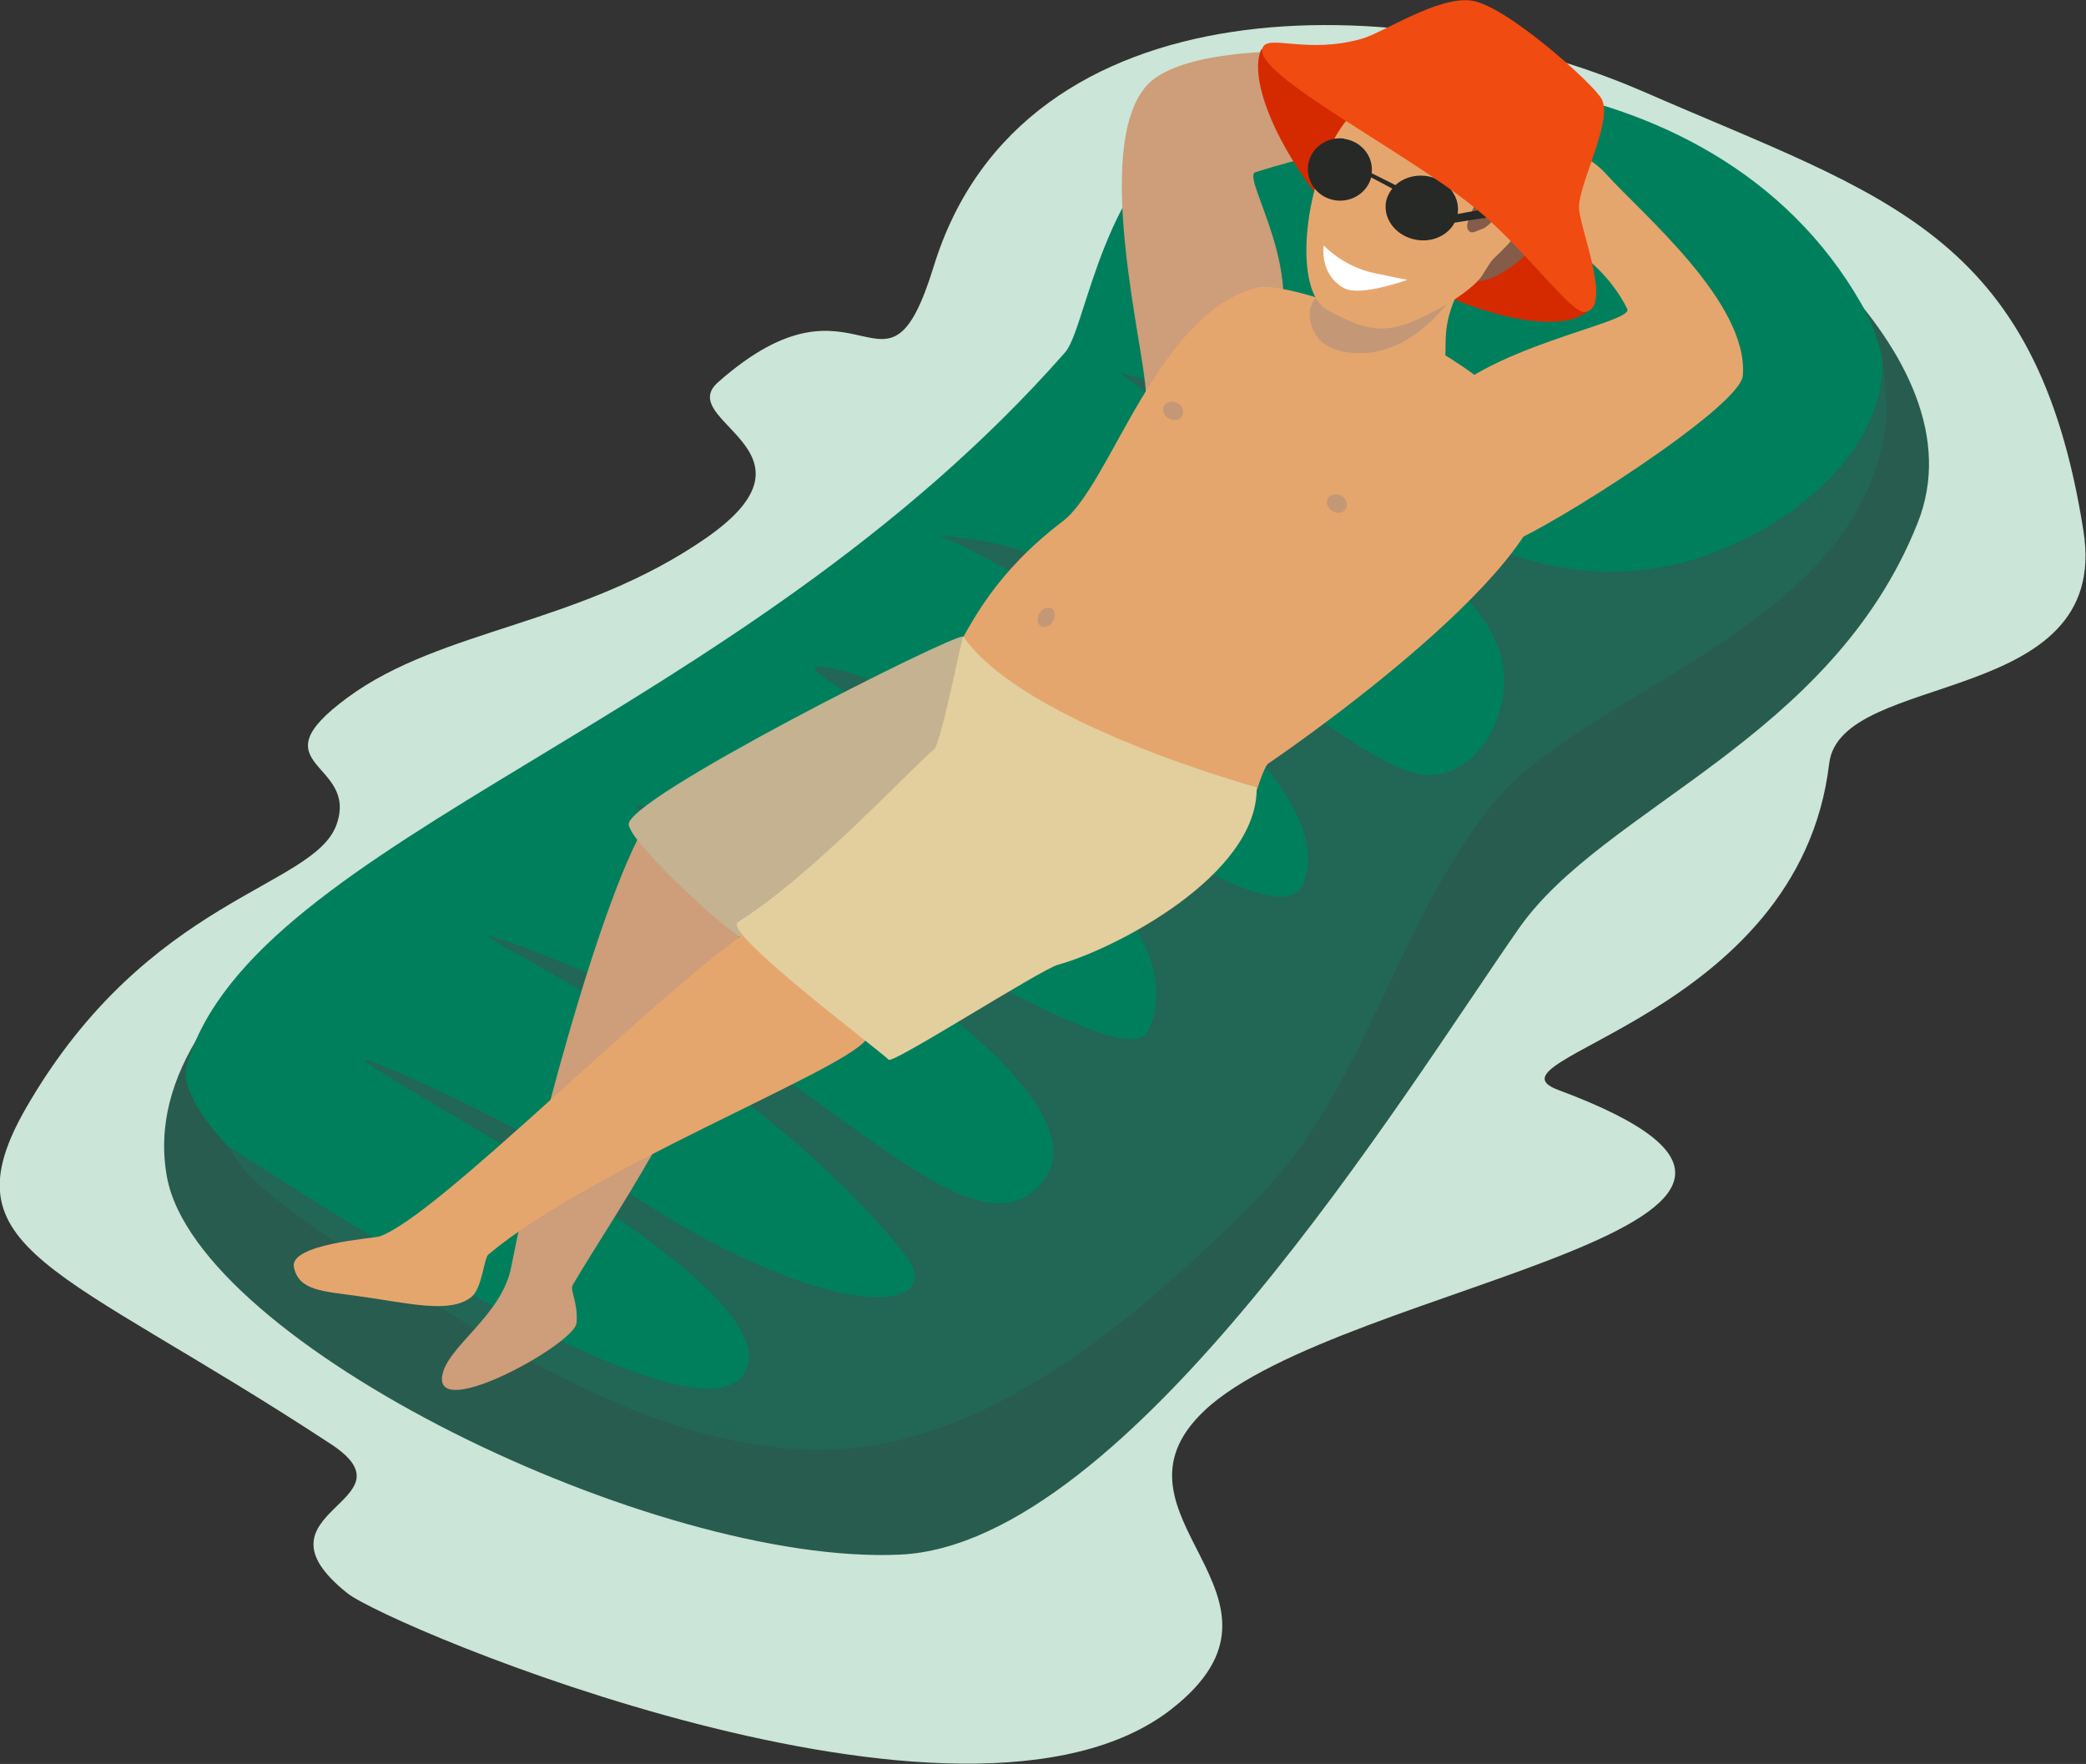 <?xml version="1.0" encoding="UTF-8"?><svg id="_レイヤー_2" xmlns="http://www.w3.org/2000/svg" viewBox="0 0 84.31 71.29"><rect x="0" y="0" width="84.31" height="71.29" fill="#333333" stroke="none"/><defs><style>.cls-1{fill:#d52a00;}.cls-2{fill:#c49877;}.cls-3{fill:#265;}.cls-4{fill:#007f5d;}.cls-5{fill:#285c4e;}.cls-6{fill:#f04b11;}.cls-7{fill:#c4b290;}.cls-8{fill:#855b49;}.cls-9{fill:#272926;}.cls-10{fill:#fff;}.cls-11{fill:#e5a66e;}.cls-12{fill:#cbe5d8;}.cls-13{fill:#e3cf9d;}.cls-14{fill:#ce9d79;}</style></defs><g id="_レイヤー_5"><path class="cls-12" d="M66.46,3.72C56.74-.53,41.32-.86,37.74,10.76c-1.97,6.4-2.91-.45-8.72,4.69-1.79,1.58,4.6,2.77-.49,6.3-5.1,3.53-10.68,3.64-14.48,6.44-3.8,2.79.47,2.57-.45,5.14-.92,2.57-7.6,2.91-12.52,11.4-3.39,5.86,1.23,6.37,12.29,13.63,3.58,2.35-3.52,2.69.67,6.03,1.68,1.34,24.96,11.19,33.3,4.69,5.88-4.59-3.16-7.81,1.34-12.07,5.48-5.18,28.91-7.52,14.3-12.96-3.36-1.25,9.73-2.9,10.95-13.19.45-3.79,11.4-2.23,10.28-9.38-1.89-12.12-8.04-13.52-17.77-17.77Z"/><path class="cls-5" d="M65.51,4.99c-4.57-1.93-14.23-3.46-18.5,4.27-6.31,11.43-11.18,16.06-19.62,19.62-8.44,3.56-22.16,10.47-20.64,18.7,1.25,6.73,19.72,15.71,29.63,15.25,9.27-.43,20.43-18.76,25.01-25.31,3.43-4.91,12.62-7.62,16.11-16.37,2.75-6.86-7.42-14.23-12-16.16Z"/><path class="cls-4" d="M7.56,43.01c-1.05,3.53,15.2,14.84,26.18,13.47,7.21-.9,19.37-18.6,25.01-24.7,5.64-6.1,21.4-10.93,16.47-19.52-6.08-10.6-21.16-10.2-26.48-7.47-4.17,2.13-4.82,8.46-5.69,9.45C29.82,29.28,10.31,33.81,7.56,43.01Z"/><path class="cls-3" d="M30.13,55.41c1.73-3.35-13.29-10.9-15.35-12.5-.73-.57,6.22,2.46,11.08,5.59,7.99,5.14,12.61,4.54,10.67,2.14-6.81-8.44-19.26-13.61-16.37-12.71.75.24,3.99,1.38,8.44,3.76,5.84,3.12,11,9.15,13.52,6.1,3.86-4.68-18.41-15.61-16.27-15.25,4.27.71,19.49,11.4,20.54,9.15,3.12-6.71-16.26-15.16-13.12-14.74,5.39.71,18.2,11.88,19.42,8.74,1.89-4.88-11.75-12.92-14.74-14.03,3.21.2,5.45,1.12,11.08,4.37,1.76,1.01,6.65,5.25,8.64,5.29,2.14.04,3.45-2.54,3.05-4.57-.94-4.78-12.07-8.75-15.45-11.69,9.66,2.44,14,9.34,22.06,7.83,3.79-.71,9.01-4.12,8.74-8.54l.2,2.13c-.41,8.74-12.24,11.34-15.96,16.04-4.05,5.1-5.07,11.53-9.7,16.14-3.95,3.92-8.84,8.26-14.41,9.58-5.8,1.37-12.04-1.5-16.85-4.45-2.77-1.7-9.47-5.5-10.06-7.42,4.31,2.75,19.11,12.4,20.84,9.05Z"/><path class="cls-14" d="M46.31,15.88c.03,1.58,3.78.62,5.01-1.54,1.73-3.04-1.19-7.18-.58-7.38,3.68-1.18,7.45-1.4,7.98-3.5.32-1.27-10.37-2.37-12.41.04-2.17,2.55-.02,10.72,0,12.38Z"/><path class="cls-11" d="M50.82,11.62c-4.05,1.01-5.93,7.98-7.87,9.45-2.72,2.07-3.67,4.05-4.39,5.37-.07.12,4.22,7.47,11.4,7.08.51-.03.89-2.13,1.27-2.64,0,0,11.36-7.67,11.23-11.55-.14-4.52-10.16-8.08-11.65-7.71Z"/><path class="cls-2" d="M42.01,24.79c-.12.2-.09.43.06.52.15.09.37,0,.49-.2.12-.2.09-.43-.06-.52-.15-.09-.37,0-.49.2Z"/><path class="cls-2" d="M53.67,20.13c-.1.17-.02.41.18.53.2.12.44.08.55-.1.1-.17.02-.41-.18-.52-.2-.12-.44-.08-.55.09Z"/><path class="cls-2" d="M47.05,16.38c-.1.17-.02.41.18.53.2.12.45.08.55-.09.1-.17.02-.41-.18-.52-.2-.12-.44-.08-.55.09Z"/><path class="cls-11" d="M61.1,21.88c-1.35.47-4.49-3.57-3.16-5.35,1.87-2.5,8.11-3.47,7.83-4.04-1.15-2.33-3.53-3.14-5-4.61-1.69-1.68,2.2-3.01,4.15-.84,1.44,1.6,5.76,5.2,5.52,8.14-.11,1.3-7.91,6.21-9.33,6.71Z"/><path class="cls-1" d="M50.95,2.06c-.67,1.77,2.02,6.53,5.26,8.68,3.25,2.15,7.42,2.96,8.13,1.6.62-1.19-1.43-4.77-4.68-6.92-3.25-2.15-8.48-3.99-8.71-3.37Z"/><path class="cls-11" d="M59.27,11.12l-4.58-1.6c-.89,2.73-1.5,2.44-2.06,2.96-.26.24-.76,2.13.87,3.02,1.91,1.05,4.83.25,4.91-.98.06-.92-.16-1.59.87-3.41Z"/><path class="cls-2" d="M59.27,11.12l-4.58-1.6c-.55,1.7-1.5,2.25-1.72,2.89-.11.33-.07,1.55,1.36,1.81,2.15.39,3.92-1.29,4.94-3.11Z"/><path class="cls-11" d="M58.39,2.8c-1.49.03-3.24.89-4.26,2.47-1.43,2.21-1.88,6.5-.48,7.26,1.58.86,2.36,1.02,3.92.25.84-.42,1.93-1.01,2.58-1.91.1-.14,1.5-1.41,1.78-2.18.92-2.61-.23-5.95-3.54-5.88Z"/><path class="cls-8" d="M64.49,5.05c-.16-1.3-1.71-2.49-3.48-3.07-.53-.17-.97-.04.47-.63-4.02-1.33-5.89-.78-6.36,1.9-.94,1.19,1.53,2.95,1.98,2.41.14-.17,2.5-.91,3.02.03.53.95-.92,3.1-.82,3.5.09.35.35.15.61.06.31-.07.9-1.04,1.43-.73.61.35-.21,1.21-.97,1.93-.21.2-.47.77-.65.92,1.66-.05,5.06-3.99,4.78-6.33Z"/><path class="cls-9" d="M54.31,5.61c.71.09,1.21.71,1.13,1.39l.96.48c.31-.28.75-.43,1.23-.37.8.11,1.38.77,1.29,1.49,0,.02,0,.03-.01.05.82-.16,2.91-.54,2.96-.1.06.55-.22.97-.22.97l-.17-.18s.37-.64.07-.7c-.23-.04-1.99.23-2.76.36-.26.49-.85.79-1.49.7-.8-.11-1.38-.77-1.29-1.49.03-.22.13-.42.26-.59l-.85-.45c-.16.6-.76,1.01-1.42.93-.72-.09-1.22-.73-1.13-1.42.09-.69.74-1.17,1.46-1.08Z"/><path class="cls-6" d="M64.04,12.61c-.55.06-2.45-2.6-4.43-4.21-2.81-2.29-8.86-5.34-8.59-6.43.16-.64,1.77.25,4.04-.41.86-.25,3.02-1.7,4.39-1.54,1.38.16,4.97,3.38,5.29,3.99.46.89-.98,3.5-.92,4.42.06.9,1.37,4.05.23,4.18Z"/><path class="cls-10" d="M53.5,9.92s.77.84,2.01,1.11c.79.17,1.37.28,1.37.28,0,0-1.9.69-2.55.34-1.02-.56-.83-1.73-.83-1.73Z"/><path class="cls-14" d="M26.66,32.59c-1.76,1.51-4.9,12.97-6,18.62-.38,1.98-2.62,3.22-2.79,4.41-.26,1.81,5.35-1.32,5.43-2.14.08-.82-.28-1.33-.15-1.55,1.85-3.16,6.33-9.3,6.89-15.34.28-3.03-1.41-5.69-3.37-4Z"/><path class="cls-7" d="M25.41,33.34c.19.89,4.15,4.49,4.83,4.73,3.64-.27,8.52-2.99,13.87-8.28.15-.15-2.32-1.14-3.97-2.59-.79-.7-1.11-1.43-1.23-1.47-.38-.11-13.71,6.59-13.5,7.61Z"/><path class="cls-11" d="M30.28,37.59c-4.14,2.88-12.61,11.58-14.94,12.38-.23.08-3.67.3-3.46,1.25.2.94,1.14.96,2.58,1.16,2,.27,3.75.75,4.61.02.42-.36.49-1.55.67-1.7,4.09-3.44,14.2-7.37,15.24-8.65,1.97-2.43-.55-7.33-4.69-4.46Z"/><path class="cls-13" d="M50.79,31.82s-9.43-2.57-11.86-6.1c-.04-.06-.89,4.34-1.19,4.58-.79.61-4.82,5.02-7.92,6.97-.64.4,5.55,5.04,6.1,5.56.18.17,6.13-3.64,6.84-3.84,2.25-.61,8.09-3.61,8.03-7.16Z"/></g></svg>